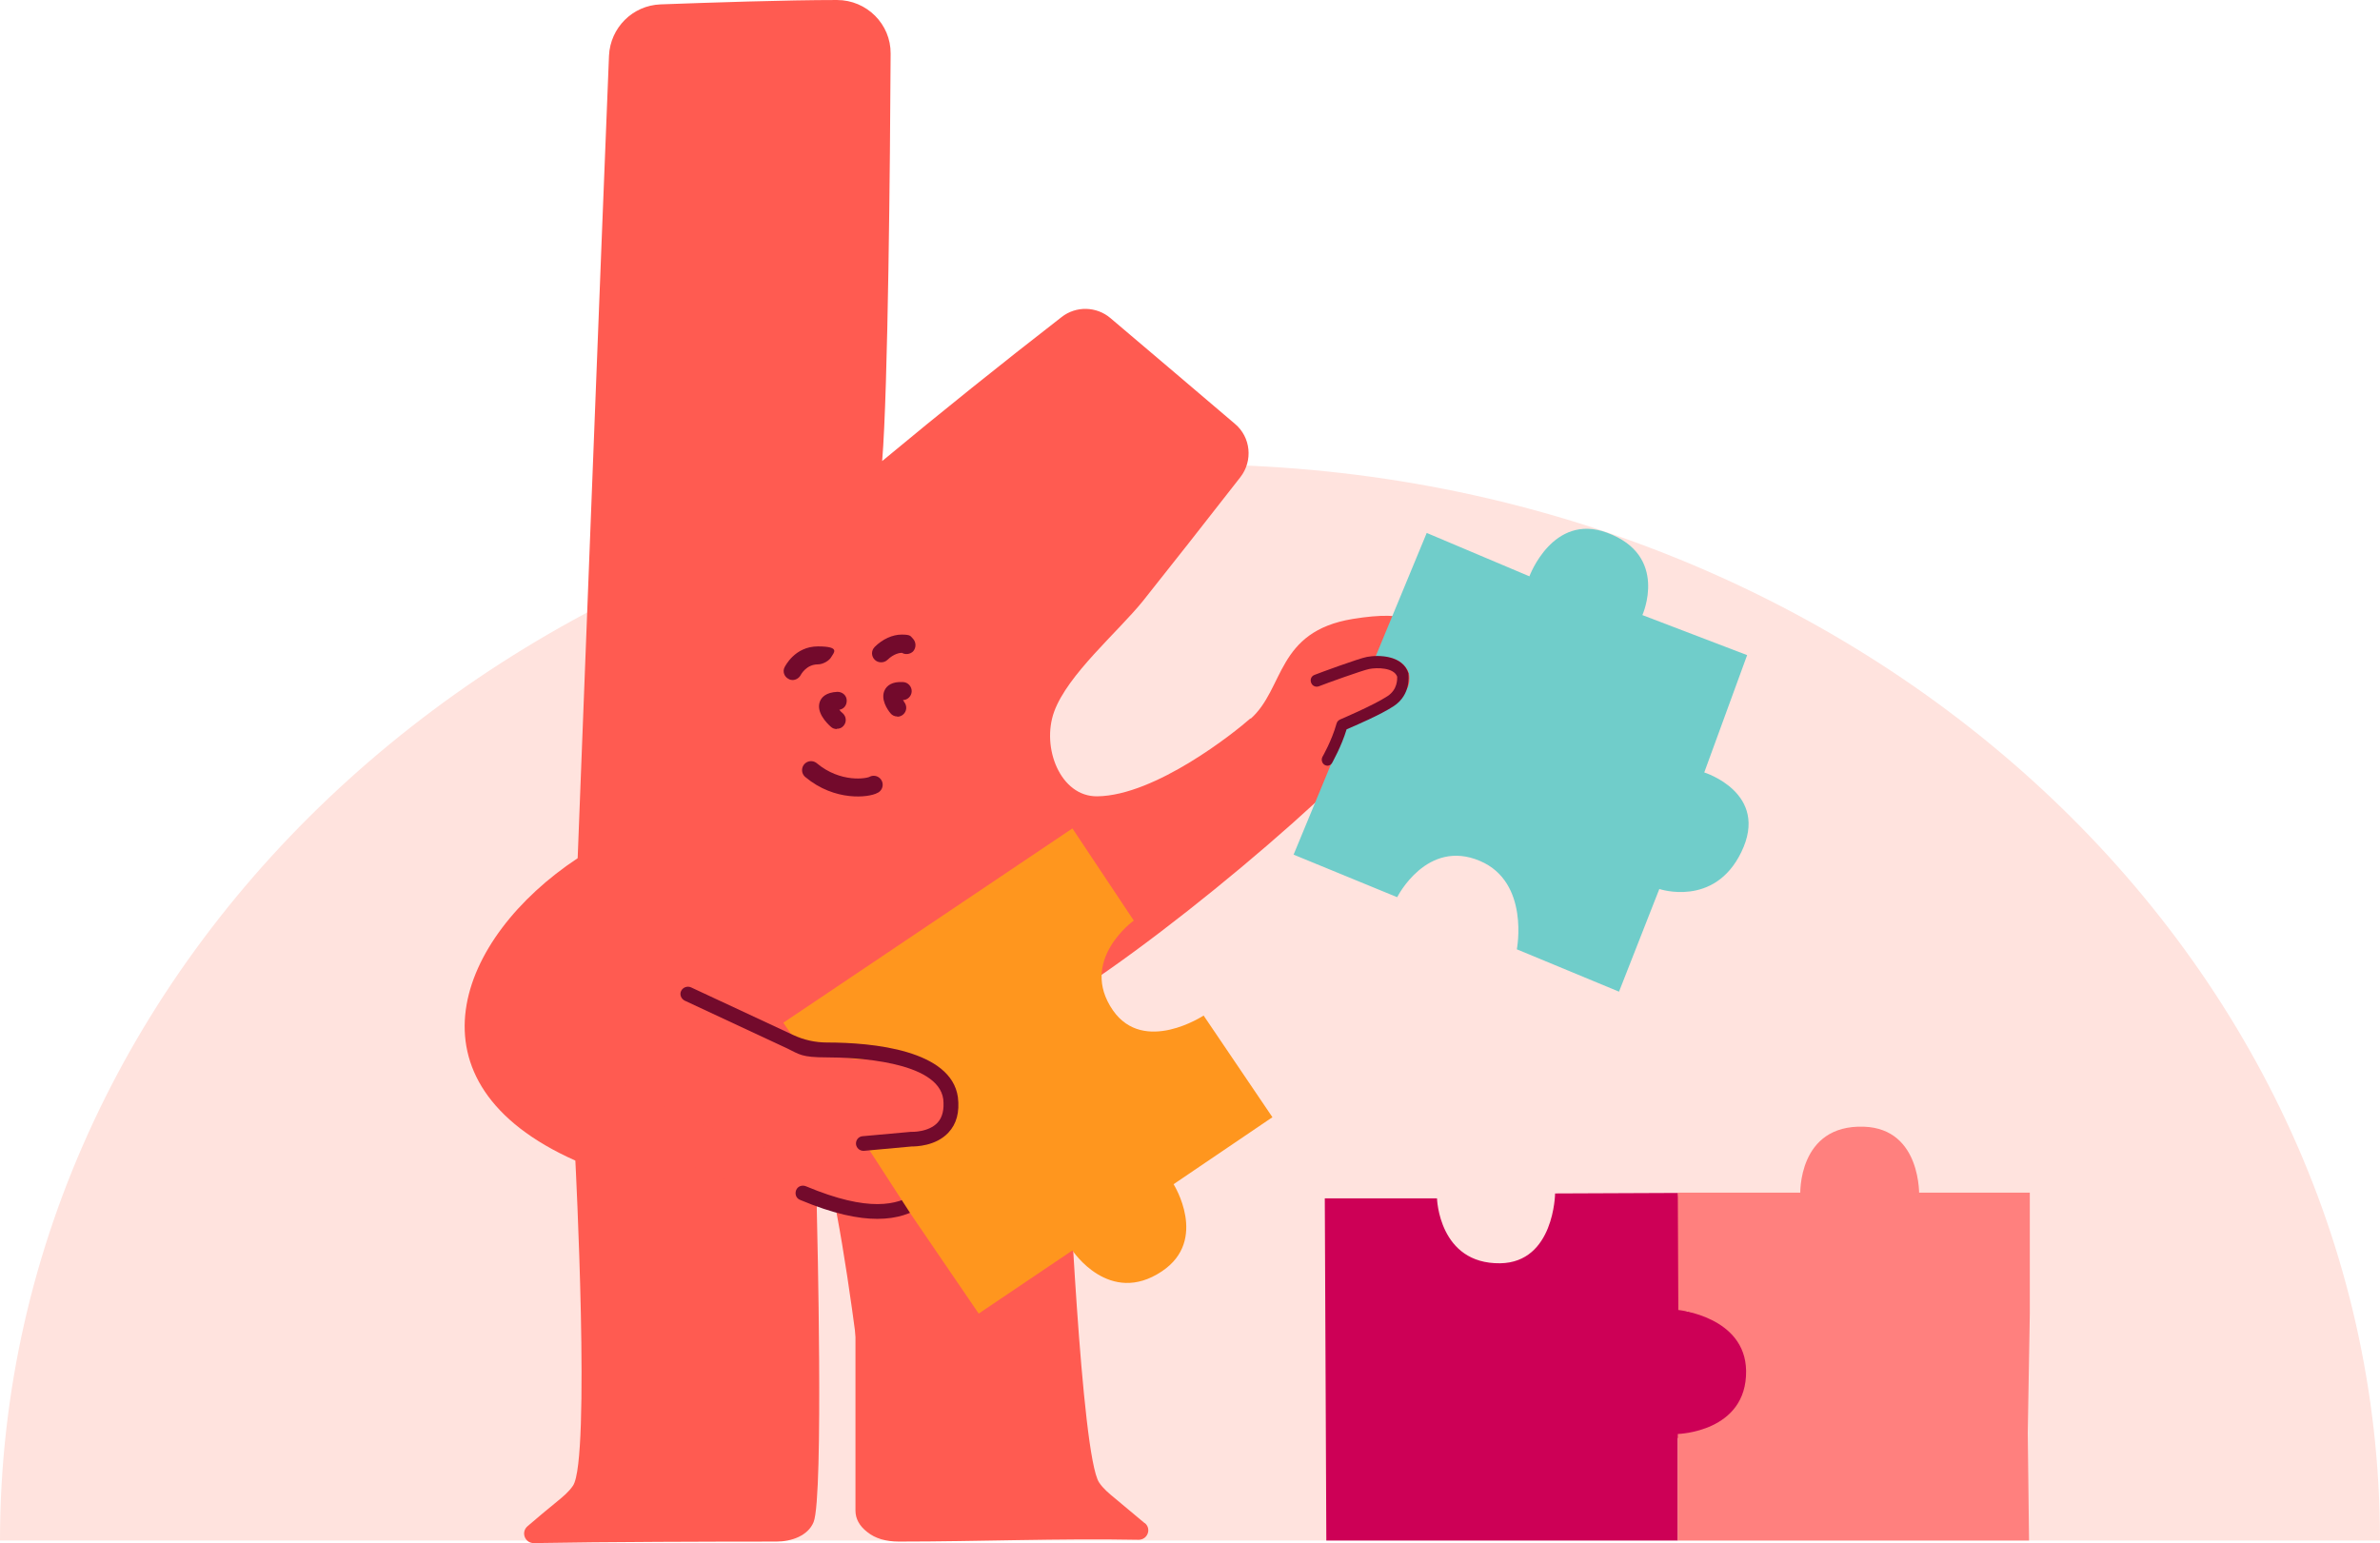 <?xml version="1.0" encoding="UTF-8"?> <svg xmlns="http://www.w3.org/2000/svg" id="Laag_1" version="1.1" viewBox="0 0 927 601.1"><defs><style> .st0 { fill: #ffe3de; } .st1 { fill: #ff5b51; } .st2 { fill: #70cdca; } .st3 { fill: #ff807e; } .st4 { fill: #ff961e; } .st5 { fill: none; stroke: #730a2c; stroke-linecap: round; stroke-miterlimit: 10; stroke-width: 7px; } .st6 { fill: #cd0056; } .st7 { fill: #730a2c; } </style></defs><path class="st0" d="M0,600.2C0,368.6,207.5,180.9,463.5,180.9s463.5,187.7,463.5,419.2H0Z"></path><path class="st1" d="M487.1,279.8c-6.2,5.5-37,30.1-59.7,30.4-14.4.2-21.9-19-16.8-33,5.3-14.5,24.7-30.9,34.5-43,8.3-10.4,26.9-34,38-48.3,5-6.4,4.1-15.6-2.1-20.8-12.7-10.8-33.7-28.7-48.5-41.2-5.4-4.6-13.4-4.8-19-.4-23.6,18.3-46.9,37-69.9,56.1,2.3-27.6,3.1-118.1,3.3-158.7.1-11.5-9.3-20.9-20.9-20.9-19.9,0-49.4,1-68.7,1.7-10.9.4-19.6,9.1-20.1,20-2,48.3-12.2,312.6-12.2,312.6-46.7,30.9-69.2,87.4-.9,117.8,0,0,6,116.2-.9,126.6-1.6,2.4-3.9,4.3-6.1,6.1-3.9,3.2-7.8,6.4-11.6,9.7h0c-2.7,2.3-1.1,6.6,2.4,6.6,28.3-.5,69.8-.6,94.5-.6,5.8,0,12.3-2.2,14.5-7.6,4-9.9,1.3-118.6,1.3-118.6l-.6-31.8c11.2,19.2,23.6,146,23.6,146,0,0,107,4.2,90.4,2.5-32.4-3.4-16-127.1-15.6-142.3,0-2.1-.3-57.2.7-59.1,1.3-2.4,3.6-3.9,5.8-5.4,49-32.6,124.4-98.8,126.6-113.4s9-12.8,7-20.7c-2-7.9-7-12.6-29.2-9-29.9,4.9-26.5,27.1-39.8,38.9h0v-.2Z"></path><path class="st1" d="M445.8,593.3h0c-3.9-3.3-7.8-6.5-11.6-9.7-2.2-1.8-4.5-3.7-6.1-6.1-7-10.4-12.1-129-12.1-129l-82.8,24.6v115.3c0,3.2,1.5,6,4.6,8.4,3.1,2.5,7.2,3.7,12.3,3.7,31.3,0,62.2-1.3,93.4-.7,3.5,0,5.1-4.3,2.4-6.5"></path><path class="st1" d="M270.9,397.2c9.2,8,33.9,14.3,52.2,19.5l16.4,32.9c10.1,5.6,33.9-.2,34.8,15.2.5,8.9-16,11-38.4,8-31.9-4.2-75.8-18.6-99.9-38.5"></path><path class="st7" d="M341.7,474.8c-7.4,0-17-1.9-30.1-7.4-1.5-.6-2.1-2.3-1.5-3.8s2.3-2.1,3.8-1.5c24.8,10.4,35.6,7.1,42.2,3.1,1.4-.8,3.1-.4,3.9,1s.4,3.1-1,3.9c-4,2.5-9.3,4.7-17.3,4.7h0Z"></path><path class="st4" d="M329.7,434.2l-24.6-35.8,112.6-75.7,23.9,35.9s-21.6,15.5-8.1,35c12.1,17.3,35.3,2,35.3,2l26.8,39.6-38.5,26.1s13.7,21.7-4.5,33.9c-20.5,13.8-34.9-8.1-34.9-8.1l-36.5,24.6-26.4-38.7-25.2-38.9h.1Z"></path><path class="st1" d="M234,416.3c20.5,16.9,70.9,34.4,99.8,41.1,0,0-2.3-12.7,2.5-12,22.5,3,32.9-4.1,32.9-12.9,0-29.7-31.3-15.7-41.4-21.3l-26.2-4.4"></path><path class="st7" d="M336.3,448.3c-1.5,0-2.7-1.1-2.9-2.6-.1-1.6,1-3,2.6-3.1l18.8-1.7h.4s6.5.2,10-3.6c1.9-2.1,2.6-5.1,2.2-9.1-2-15-35.2-16.3-45.3-16.3s-10.7-1.2-15.5-3.5l-39.9-18.6c-1.4-.7-2.1-2.4-1.4-3.8s2.4-2,3.8-1.4l39.9,18.6c4.1,1.9,8.5,2.9,13.1,2.9,18,0,48.4,3,51,21.3.7,5.8-.5,10.4-3.7,13.8-4.9,5.3-12.8,5.4-14.3,5.4l-18.6,1.7h-.3,0Z"></path><path class="st2" d="M503.9,332.8l51.8-125.2,40,16.9s9.1-24.8,30.2-17c24.3,8.9,13.8,32.1,13.8,32.1l40.8,15.6-16.7,45.7s25.7,8,14.4,31.1c-10.5,21.6-31.9,14.3-31.9,14.3l-15.7,40-39.8-16.5s5.1-26.1-14.3-34.4c-20.8-8.9-32.3,14.1-32.3,14.1l-40.4-16.6h0Z"></path><path class="st7" d="M349.5,279.1c-1,0-2-.4-2.7-1.3-1-1.2-4-5.4-2.2-9,.8-1.6,2.7-3.4,7.2-3.1,1.9.1,3.4,1.8,3.3,3.7-.1,1.8-1.6,3.3-3.4,3.3.2.3.4.5.5.8,1.2,1.5,1,3.7-.5,4.9-.6.5-1.4.8-2.2.8h0ZM350.1,272.7h0Z"></path><path class="st7" d="M325.9,284c-.8,0-1.7-.3-2.3-.9-1.8-1.6-5.7-5.7-4.3-9.7.6-1.7,2.3-3.7,6.9-3.9,1.9,0,3.6,1.4,3.6,3.4s-1.2,3.3-2.9,3.6c.4.5.9,1,1.4,1.4,1.4,1.3,1.5,3.5.2,4.9-.7.8-1.6,1.1-2.6,1.1h0Z"></path><path class="st7" d="M343.2,258c-.9,0-1.8-.3-2.5-1-1.4-1.4-1.4-3.6,0-5,3-3,6.9-4.8,10.5-4.8s3.4.6,4.4,1.6c1.3,1.4,1.3,3.6,0,5-1.2,1.1-3,1.3-4.3.5-.8,0-3.1.3-5.6,2.7-.7.7-1.6,1-2.5,1h0ZM350.6,253.7h0Z"></path><path class="st7" d="M308.7,264.9c-.5,0-1-.1-1.5-.4-1.7-.8-2.5-2.9-1.6-4.6.2-.3,3.9-8.1,13-8.1s6,2.6,5.2,4.1-3.3,2.9-5.2,2.9c-4.6,0-6.6,4-6.7,4.1-.6,1.2-1.9,2-3.2,2h0Z"></path><path class="st1" d="M512.6,262.5c5.6-1.6,11.2-3.2,16.8-4.8,3.9-1.1,7.9-2.2,11.8-1.5,4,.7,7.8,3.9,7.8,7.9s-1.6,5.2-3.6,7c-7.5,7.1-19,7.4-28.6,11.2"></path><path class="st7" d="M517.2,298.3c-.4,0-.8-.1-1.2-.3-1.1-.6-1.5-2.1-.9-3.2,0,0,3.6-6.2,5.5-13,.2-.7.7-1.2,1.3-1.5,0,0,13-5.5,18.5-9.1,4-2.6,3.8-6.7,3.8-7.6-1.3-3.6-7.9-3.6-10.9-3-2.6.5-17,5.7-19.5,6.7-1.2.5-2.6,0-3.1-1.3s0-2.6,1.3-3.1c2-.8,17.2-6.4,20.4-7,4.7-.9,14-.6,16.2,6.4v.4c0,.3,1.1,7.9-5.8,12.4-5,3.3-15,7.6-18.3,9-2.1,6.9-5.5,12.7-5.6,13-.4.8-1.2,1.2-2,1.2h.3Z"></path><path class="st3" d="M654,465.3h47.2s-1.1-27.3,24.8-26.4c22.6.8,21.5,27.2,21.5,27.2l43.4-.5"></path><path class="st5" d="M315.9,300c10.4,8.7,22.2,7,24.4,5.7"></path><path class="st6" d="M653.5,560.2s29.2-4.8,29.2-26.7-25.7-22.6-25.7-22.6l-3.4-46.2-47.9.2s-.3,26.9-21.4,27.2c-23.9.3-24.6-25.3-24.6-25.3h-43.7l.6,133.3h136.9v-39.9Z"></path><path class="st3" d="M653.5,558.6v41.5h136.8l-.5-41.9.8-46.4v-47.2h-137.1l.2,45.7s26.1,2.6,26.4,23.7c.3,23.9-26.6,24.6-26.6,24.6Z"></path></svg> 